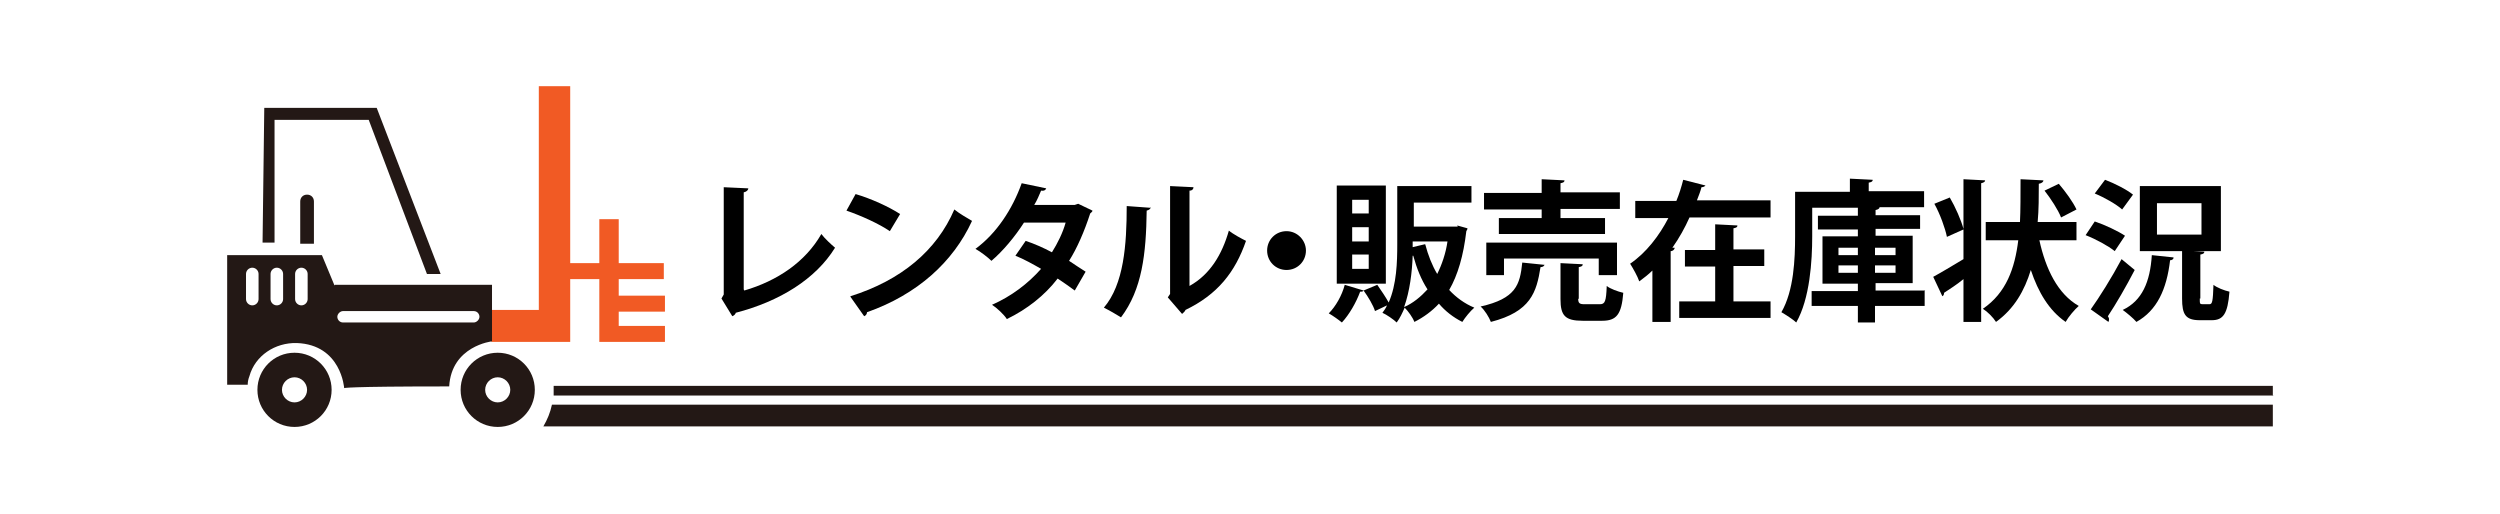 <?xml version="1.0" encoding="UTF-8"?>
<svg xmlns="http://www.w3.org/2000/svg" width="438" height="90" version="1.1" viewBox="0 0 438 90">
  <defs>
    <style>
      .cls-1 {
        fill: #231815;
      }

      .cls-2 {
        fill: #f15a24;
      }
    </style>
  </defs>
  <!-- Generator: Adobe Illustrator 28.7.1, SVG Export Plug-In . SVG Version: 1.2.0 Build 142)  -->
  <g>
    <g id="_レイヤー_1" data-name="レイヤー_1">
      <g>
        <g>
          <polygon class="cls-1" points="48.1 21 64.6 21 74.8 48 77.2 48 66 18.9 46.3 18.9 46 42.5 48.1 42.5 48.1 21"/>
          <path class="cls-1" d="M52.6,35.3v7.4h2.4v-7.4c0-.7-.5-1.2-1.2-1.2s-1.2.5-1.2,1.2Z"/>
          <path class="cls-1" d="M51.6,61.8c-3.6,0-6.5,2.9-6.5,6.5s2.9,6.5,6.5,6.5,6.5-2.9,6.5-6.5-2.9-6.5-6.5-6.5ZM51.6,70.5c-1.2,0-2.2-1-2.2-2.2s1-2.2,2.2-2.2,2.2,1,2.2,2.2-1,2.2-2.2,2.2Z"/>
          <path class="cls-1" d="M87.2,61.8c-3.6,0-6.5,2.9-6.5,6.5s2.9,6.5,6.5,6.5,6.5-2.9,6.5-6.5-2.9-6.5-6.5-6.5ZM87.2,70.5c-1.2,0-2.2-1-2.2-2.2s1-2.2,2.2-2.2,2.2,1,2.2,2.2-1,2.2-2.2,2.2Z"/>
          <polygon class="cls-2" points="108.4 57.1 108.4 54.6 116.5 54.6 116.5 51.8 108.4 51.8 108.4 48.9 116.3 48.9 116.3 46.1 108.4 46.1 108.4 38.4 105 38.4 105 46.1 99.9 46.1 99.9 15.1 94.4 15.1 94.4 54.3 86.1 54.3 86.1 59.9 99.9 59.9 99.9 59.8 99.9 54.3 99.9 48.9 105 48.9 105 57.1 105 59.8 105 59.9 116.5 59.9 116.5 57.1 108.4 57.1"/>
          <path class="cls-1" d="M398.2,70.9H96.7c-.3,1.4-.8,2.6-1.5,3.8h303v-3.8Z"/>
          <path class="cls-1" d="M398.2,69.4v-1.8H97c0,.2,0,.4,0,.5,0,.4,0,.8,0,1.2h301.3Z"/>
          <path class="cls-1" d="M58.6,50l-2.2-5.3h-16.6v22.7h3.6c0-.5.1-1,.3-1.5,1-3.6,4.5-5.9,8.3-5.8,7.8.3,8.3,7.9,8.3,7.9,0,0,0-.3,18.4-.3.4-7.1,7.5-7.9,7.5-7.9v-9.9h-27.5ZM45.3,52.4c0,.6-.5,1.1-1.1,1.1s-1.1-.5-1.1-1.1v-4.4c0-.6.5-1.1,1.1-1.1s1.1.5,1.1,1.1v4.4ZM49.6,52.4c0,.6-.5,1.1-1.1,1.1s-1.1-.5-1.1-1.1v-4.4c0-.6.5-1.1,1.1-1.1s1.1.5,1.1,1.1v4.4ZM53.9,52.4c0,.6-.5,1.1-1.1,1.1s-1.1-.5-1.1-1.1v-4.4c0-.6.5-1.1,1.1-1.1s1.1.5,1.1,1.1v4.4ZM83,56.5h-22.9c-.6,0-1-.5-1-1s.5-1,1-1h22.9c.6,0,1,.5,1,1s-.5,1-1,1Z"/>
        </g>
        <g>
          <path d="M130.4,50.9c5.8-1.7,10.7-5,13.5-9.9.6.8,1.8,1.9,2.4,2.4-3.4,5.5-9.7,9.4-17.4,11.4,0,.2-.3.5-.6.6l-1.9-3.1.4-.7v-18.8l4.3.2c0,.3-.3.6-.8.7v17Z"/>
          <path d="M149.9,34c2.7.8,5.8,2.2,7.8,3.5l-1.8,3c-1.9-1.3-5-2.7-7.6-3.6l1.6-2.9ZM149,51.9c8.9-2.8,15.1-8,18.2-15.2,1,.8,2.1,1.4,3.1,2-3.3,7.2-9.6,12.9-18.4,16,0,.3-.2.6-.5.7l-2.4-3.4Z"/>
          <path d="M191.4,36.9c0,.2-.2.3-.4.5-1,3.1-2.3,6.1-3.7,8.3.9.6,2.1,1.4,2.9,1.9l-1.9,3.3c-.8-.6-2.1-1.5-3-2.1-2.3,3-5.4,5.4-8.9,7.1-.5-.8-1.8-2-2.6-2.5,3.4-1.5,6.3-3.7,8.6-6.3-1.4-.8-3-1.7-4.5-2.3l1.8-2.6c1.5.5,3.1,1.2,4.6,2,1-1.6,1.9-3.4,2.4-5.2h-7.3c-1.6,2.5-3.7,5-5.7,6.7-.6-.6-1.9-1.6-2.8-2.1,3.7-2.7,6.5-7,8.1-11.5l4.3.9c-.1.3-.4.5-.9.4-.3.7-.7,1.7-1.2,2.5h7.1l.6-.2,2.5,1.2Z"/>
          <path d="M201.6,36.3c0,.3-.3.5-.7.6-.1,7.6-.8,13.8-4.5,18.7-.8-.5-2-1.2-3-1.7,3.5-4.1,4-11,4-17.8l4.1.3ZM208.4,50.1c3.6-2,5.7-5.5,6.9-9.7.7.6,2.2,1.4,3,1.8-1.9,5.5-5,9.4-10.6,12.1-.1.3-.4.5-.6.7l-2.5-2.9.4-.6v-18.9l4.1.2c0,.3-.2.6-.7.6v16.5Z"/>
          <path d="M228.8,43.9c0,1.9-1.5,3.4-3.4,3.4s-3.4-1.5-3.4-3.4,1.5-3.4,3.4-3.4,3.4,1.6,3.4,3.4Z"/>
          <path d="M255.3,39.5l1.8.5c0,.2-.1.3-.2.5-.5,4.3-1.5,7.7-3,10.3,1.2,1.3,2.7,2.4,4.4,3.1-.7.6-1.6,1.7-2.1,2.5-1.6-.8-3-1.9-4.1-3.2-1.2,1.3-2.7,2.4-4.3,3.2-.3-.8-1.1-1.9-1.7-2.5-.4.9-.8,1.8-1.4,2.6-.5-.5-1.8-1.4-2.5-1.7.3-.4.6-.8.8-1.3l-2.1,1c-.3-1-1.2-2.5-2-3.6-.1.2-.3.2-.6.2-.7,1.9-1.9,4-3.2,5.4-.6-.5-1.6-1.2-2.3-1.6,1.2-1.2,2.3-3.1,2.8-5l3.3,1,2.4-1c.7,1,1.5,2.2,2,3.1,1.4-3.2,1.5-7.1,1.5-10.2v-10.2h13v2.9h-10.1v4.2h7.7ZM242.8,32.5v17.2h-8.6v-17.2h8.6ZM239.8,37.4v-2.4h-2.9v2.4h2.9ZM239.8,42.3v-2.5h-2.9v2.5h2.9ZM239.8,47.1v-2.5h-2.9v2.5h2.9ZM247.5,44.8c-.1,2.9-.5,6.2-1.5,9,1.6-.7,2.9-1.8,4.1-3.1-1.1-1.7-1.9-3.7-2.5-5.9h0ZM249.7,42.8c.5,1.9,1.2,3.7,2.1,5.2.8-1.6,1.5-3.6,1.8-5.7h-6.1v1l2.1-.5Z"/>
          <path d="M270.6,46.3c0,.3-.3.5-.7.5-.7,4.4-1.7,7.8-8.7,9.6-.3-.8-1.1-2.1-1.8-2.7,6.2-1.4,6.9-3.8,7.3-7.7l3.9.4ZM270.1,38.3v-1.6h-10.1v-2.9h10.1v-2.4l4,.2c0,.3-.2.4-.7.5v1.6h10.4v2.9h-10.4v1.6h7.8v2.8h-18.6v-2.8h7.5ZM283.3,48.2h-3.2v-2.9h-16.6v2.9h-3.1v-5.7h22.9v5.7ZM276.5,52.3c0,.8.2,1,1.1,1h2.7c.9,0,1.1-.5,1.2-3.2.6.5,2,1,2.9,1.2-.3,3.8-1.2,4.9-3.7,4.9h-3.4c-3.1,0-3.9-.9-3.9-3.8v-6.3l3.9.2c0,.3-.2.4-.7.5v5.6Z"/>
          <path d="M298.8,32.4c0,.2-.3.4-.7.4-.2.8-.5,1.5-.8,2.3h12.9v3h-14.2c-.8,1.8-1.8,3.6-3,5.3h.4c0,.3-.3.6-.7.6v12.4h-3.2v-9c-.7.7-1.5,1.3-2.3,1.9-.3-.9-1.1-2.3-1.6-3.1,2.8-1.9,5.1-4.9,6.7-8h-5.8v-3h7.2c.5-1.2.9-2.5,1.2-3.7l3.9,1ZM303.7,46.7v6.1h6.5v2.9h-16v-2.9h6.3v-6.1h-5.3v-2.9h5.3v-4.5l3.9.2c0,.3-.2.4-.7.5v3.7h5.4v2.9h-5.4Z"/>
          <path d="M337.2,51v2.6h-8.7v2.9h-3v-2.9h-8.1v-2.6h8.1v-1.3h-6.2v-8.3h6.2v-1.2h-7v-2.4h7v-1.4h-8v5c0,4.3-.4,10.9-2.8,15.1-.5-.5-1.9-1.4-2.6-1.8,2.2-3.8,2.4-9.4,2.4-13.3v-7.8h9.6v-2.3l4,.2c0,.3-.2.4-.7.5v1.5h9.7v2.8h-7.8c0,.2-.2.4-.7.5v.9h7.8v2.4h-7.8v1.2h6.5v8.3h-6.5v1.3h8.7ZM322.1,43.4v1.3h3.4v-1.3h-3.4ZM322.1,47.8h3.4v-1.3h-3.4v1.3ZM332.1,43.4h-3.6v1.3h3.6v-1.3ZM332.1,47.8v-1.3h-3.6v1.3h3.6Z"/>
          <path d="M344,31.4l3.8.2c0,.2-.2.4-.7.5v24.3h-3.1v-7.5c-1.2,1-2.5,1.8-3.4,2.4,0,.3-.1.5-.3.6l-1.6-3.4c1.3-.7,3.3-1.9,5.3-3.1v-5.2c-1.1.5-2,.9-2.9,1.3-.3-1.5-1.2-4-2.2-5.8l2.7-1.1c1,1.7,2,4,2.4,5.5v-8.8ZM363.8,42.1h-6.5c1.1,5,3.2,9.4,6.9,11.5-.7.6-1.8,1.9-2.3,2.8-2.9-2-4.8-5.2-6.1-9.1-1.1,3.6-2.9,6.8-6.1,9.1-.5-.8-1.5-1.8-2.3-2.3,4.1-2.8,5.6-7.1,6.2-12h-5.7v-3.2h6c.1-1.9.1-5,.1-7.5l4,.2c0,.3-.3.5-.8.6,0,2.2,0,4.5-.2,6.7h6.8v3.2ZM360.7,32.2c1.2,1.4,2.5,3.2,3.1,4.5l-2.7,1.4c-.5-1.3-1.8-3.3-2.9-4.7l2.5-1.2Z"/>
          <path d="M367,38.8c1.8.6,4.1,1.7,5.3,2.5l-1.8,2.7c-1.1-.9-3.3-2.1-5.1-2.8l1.6-2.4ZM366.3,54.2c1.5-2.1,3.7-5.6,5.4-8.8,2.3,1.9,2.3,1.9,2.3,1.9-1.5,2.9-3.3,6-4.7,8.1.1.2.2.3.2.5s0,.3-.1.5l-3.1-2.2ZM368.8,31.5c1.6.6,3.8,1.7,4.9,2.6l-1.9,2.6c-1-.9-3.1-2.1-4.8-2.8l1.8-2.4ZM380.8,45.2c0,.2-.3.4-.6.4-.6,5.1-2.3,8.8-5.9,10.8-.5-.6-1.7-1.6-2.4-2.1,3.4-1.6,4.8-4.9,5.1-9.6l3.8.4ZM385.4,52.3c0,.9,0,1,.5,1h1.2c.5,0,.6-.5.7-3.4.6.5,1.9,1,2.8,1.2-.3,3.9-1.1,5-3.1,5h-2.1c-2.5,0-3.1-1-3.1-3.8v-8.3h-7.4v-11.4h14.2v11.4h-4.8s1.9.1,1.9.1c0,.3-.2.4-.7.5v7.7ZM377.9,35.6v5.5h7.8v-5.5h-7.8Z"/>
        </g>
      </g>
    </g>
  </g>
</svg>